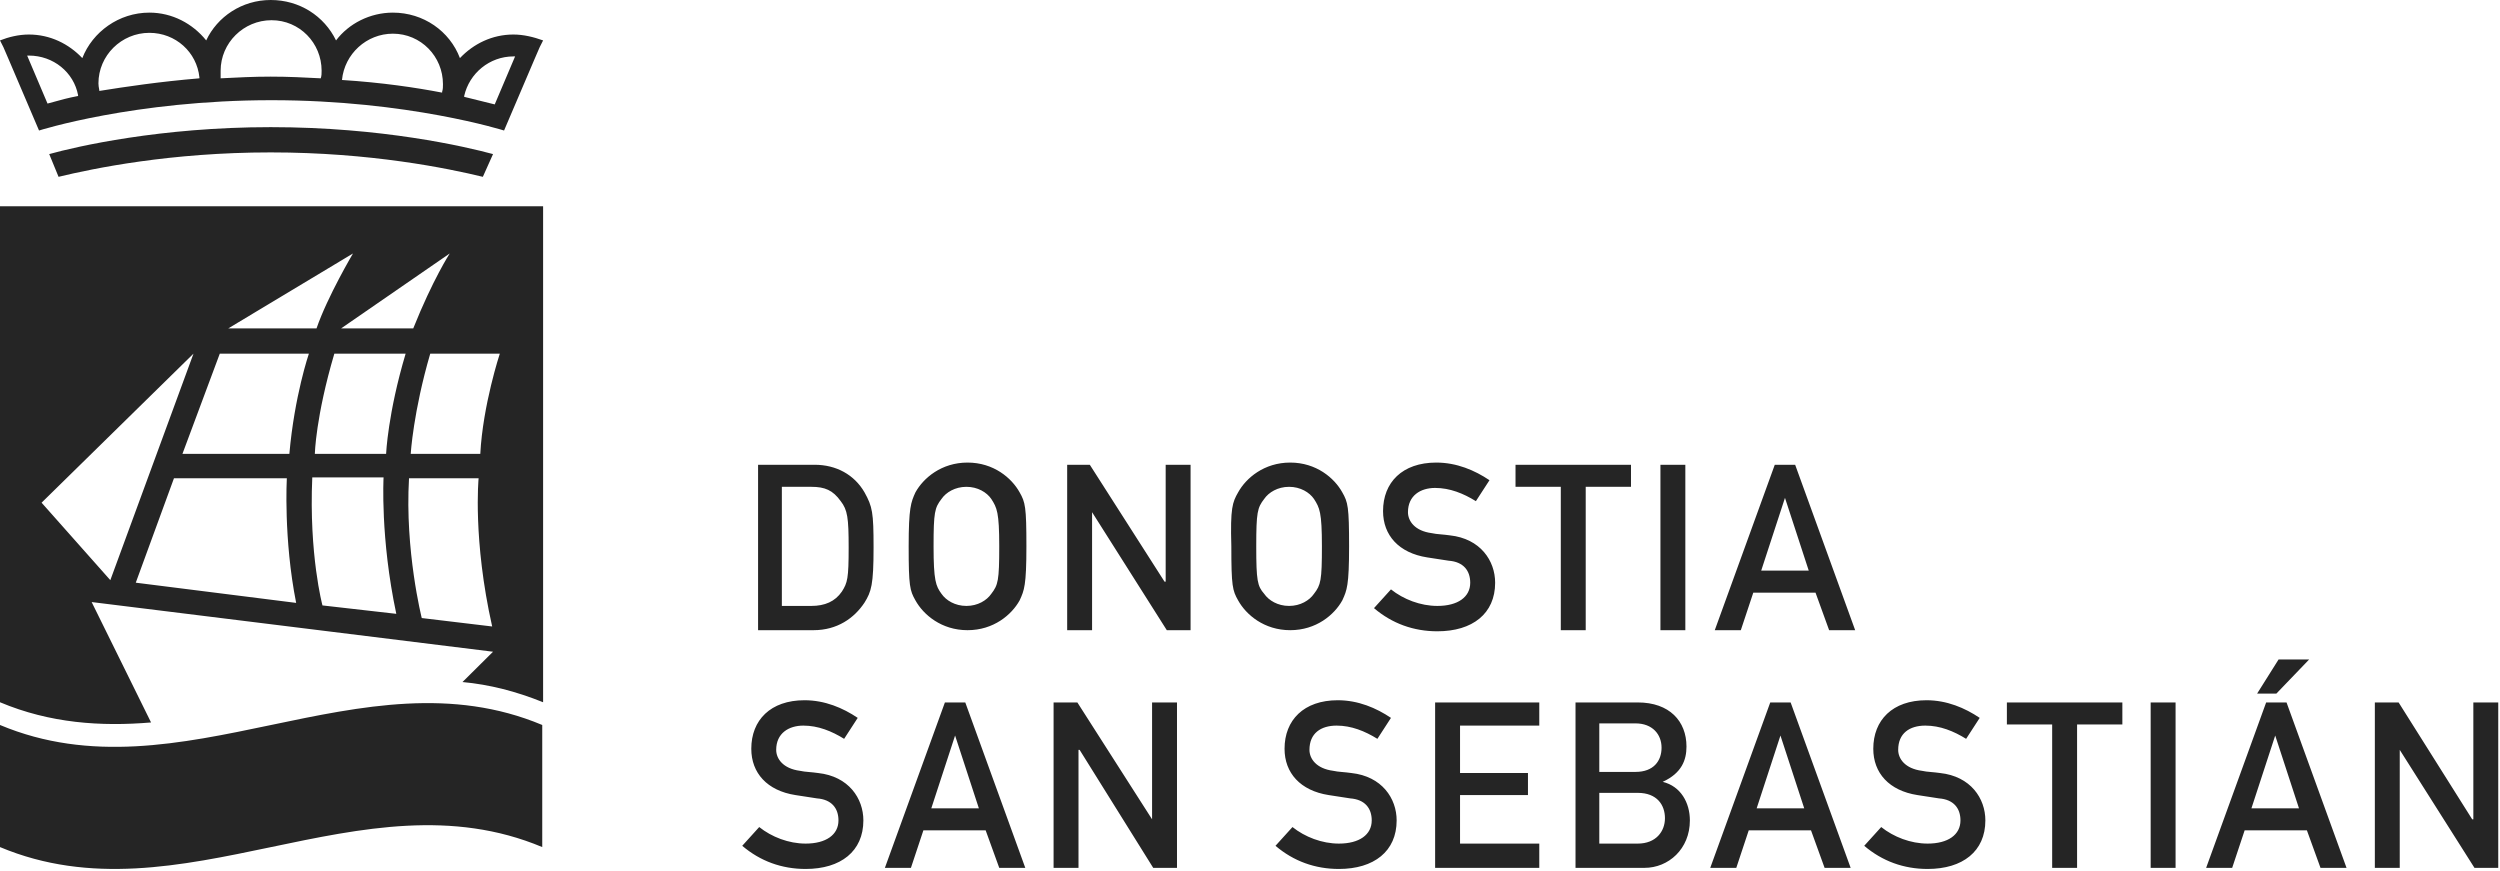 <svg width="178" height="62" viewBox="0 0 178 62" fill="none" xmlns="http://www.w3.org/2000/svg">
<path fill-rule="evenodd" clip-rule="evenodd" d="M36.554 2.458C35.043 2.458 33.714 3.118 32.747 4.137C32.022 2.218 30.149 0.899 27.974 0.899C26.343 0.899 24.832 1.679 23.926 2.878C23.08 1.139 21.328 0 19.274 0C17.22 0 15.467 1.199 14.682 2.878C13.715 1.679 12.265 0.899 10.634 0.899C8.459 0.899 6.586 2.278 5.861 4.137C4.894 3.118 3.565 2.458 2.054 2.458C1.329 2.458 0.604 2.638 0 2.878L0.242 3.357L0.604 4.197L2.779 9.293C2.779 9.293 9.546 7.134 19.334 7.134C29.062 7.134 35.889 9.293 35.889 9.293L38.064 4.197L38.427 3.357L38.669 2.878C38.004 2.638 37.279 2.458 36.554 2.458ZM35.225 7.434L33.05 6.895V6.835C33.412 5.216 34.862 4.017 36.554 4.017H36.675L35.225 7.434ZM19.274 5.456C18.065 5.456 16.857 5.516 15.709 5.576V5.036C15.709 3.058 17.34 1.439 19.334 1.439C21.328 1.439 22.899 3.058 22.899 5.036C22.899 5.216 22.899 5.396 22.838 5.576C21.69 5.516 20.543 5.456 19.274 5.456ZM1.933 3.957H2.054C3.806 3.957 5.256 5.156 5.559 6.775V6.835C4.873 6.962 4.309 7.12 3.867 7.243L3.867 7.244L3.866 7.244L3.866 7.244C3.685 7.294 3.524 7.339 3.383 7.374L1.933 3.957ZM7.009 5.935C7.009 3.957 8.64 2.338 10.634 2.338C12.507 2.338 14.017 3.717 14.199 5.516V5.576C11.359 5.815 8.942 6.175 7.069 6.475V6.415C7.069 6.395 7.062 6.362 7.053 6.317L7.053 6.317L7.053 6.317L7.053 6.317C7.036 6.228 7.009 6.095 7.009 5.935ZM27.974 2.398C29.968 2.398 31.539 4.017 31.539 5.995C31.539 6.175 31.539 6.355 31.479 6.535V6.595C29.606 6.235 27.189 5.875 24.349 5.695C24.53 3.837 26.101 2.398 27.974 2.398ZM35.104 10.971C33.11 10.432 27.189 9.053 19.274 9.053C11.419 9.053 5.438 10.432 3.504 10.971L4.169 12.59C6.646 11.99 12.144 10.851 19.274 10.851C26.403 10.851 31.901 11.99 34.379 12.59L35.104 10.971ZM0 14.688V50C3.565 51.499 7.19 51.739 10.755 51.439L6.525 42.866L35.104 46.403L32.929 48.561C34.862 48.741 36.735 49.221 38.669 50V14.688H0ZM34.197 32.314H29.243C29.243 32.314 29.424 29.317 30.633 25.18H35.587C35.587 25.18 34.379 28.837 34.197 32.314ZM30.029 44.005C30.029 44.005 28.82 39.209 29.122 34.053H34.077C34.077 34.053 33.654 38.429 35.043 44.605L30.029 44.005ZM27.491 32.314H22.416C22.416 32.314 22.476 29.676 23.805 25.18H28.881C27.612 29.436 27.491 32.314 27.491 32.314ZM22.959 43.106C22.959 43.106 21.993 39.508 22.234 33.993H27.31C27.31 33.993 27.068 38.309 28.216 43.705L22.959 43.106ZM20.603 32.314H12.99L15.649 25.18H21.993C21.993 25.18 20.966 28.177 20.603 32.314ZM9.667 41.487L12.386 34.053H20.422C20.422 34.053 20.18 38.369 21.086 42.926L9.667 41.487ZM2.961 35.791L13.776 25.18L7.855 41.307L2.961 35.791ZM32.022 18.046C32.022 18.046 30.814 19.904 29.424 23.381H24.289L32.022 18.046ZM25.134 18.046C25.134 18.046 23.322 21.103 22.537 23.381H16.253L25.134 18.046ZM38.608 60.312C32.173 57.614 25.739 58.963 19.304 60.312L19.304 60.312C12.869 61.661 6.435 63.01 0 60.312V51.619C6.435 54.317 12.869 52.968 19.304 51.619L19.304 51.619C25.739 50.27 32.173 48.921 38.608 51.619V60.312ZM68.888 32.935C67.034 32.935 65.745 34.034 65.18 35.055C64.858 35.761 64.697 36.154 64.697 38.902C64.697 41.728 64.777 42.042 65.18 42.749C65.745 43.77 67.034 44.869 68.888 44.869C70.743 44.869 72.032 43.77 72.597 42.749L72.61 42.721C72.923 42.033 73.08 41.69 73.08 38.902C73.08 36.075 73 35.761 72.597 35.055C72.032 34.034 70.743 32.935 68.888 32.935ZM68.808 43.142C68.002 43.142 67.357 42.749 67.034 42.278C66.631 41.728 66.47 41.336 66.47 38.902C66.47 36.468 66.551 36.154 67.034 35.526C67.357 35.055 68.002 34.662 68.808 34.662C69.614 34.662 70.259 35.055 70.581 35.526C70.984 36.154 71.146 36.468 71.146 38.902C71.146 41.336 71.065 41.65 70.581 42.278C70.259 42.749 69.614 43.142 68.808 43.142ZM58.006 33.092H53.975V44.869H57.925C59.618 44.869 60.827 44.005 61.553 42.906C62.037 42.121 62.198 41.65 62.198 38.98C62.198 36.468 62.117 36.075 61.553 35.055C60.827 33.798 59.538 33.092 58.006 33.092ZM57.764 43.142H55.668V34.662H57.764C58.732 34.662 59.296 34.898 59.86 35.683C60.344 36.311 60.424 36.861 60.424 38.98C60.424 41.179 60.344 41.493 59.941 42.121C59.457 42.828 58.732 43.142 57.764 43.142ZM77.595 33.092H75.983V44.869H77.756V36.468L83.076 44.869H84.769V33.092H82.996V41.414H82.915L77.595 33.092ZM91.863 32.935C90.009 32.935 88.719 34.034 88.155 35.055C87.752 35.761 87.591 36.154 87.671 38.902C87.671 41.728 87.752 42.042 88.155 42.749C88.719 43.77 90.009 44.869 91.863 44.869C93.717 44.869 95.007 43.77 95.571 42.749L95.584 42.721C95.898 42.033 96.055 41.69 96.055 38.902C96.055 36.075 95.974 35.761 95.571 35.055C95.007 34.034 93.717 32.935 91.863 32.935ZM91.782 43.142C90.976 43.142 90.331 42.749 90.009 42.278C89.525 41.728 89.445 41.336 89.445 38.902C89.445 36.468 89.525 36.154 90.009 35.526C90.331 35.055 90.976 34.662 91.782 34.662C92.588 34.662 93.233 35.055 93.556 35.526C93.959 36.154 94.12 36.468 94.12 38.902C94.12 41.336 94.04 41.65 93.556 42.278C93.233 42.749 92.588 43.142 91.782 43.142ZM102.342 43.142C101.133 43.142 99.924 42.671 99.037 41.964L97.828 43.299C99.118 44.398 100.65 44.948 102.342 44.948C104.841 44.948 106.454 43.691 106.454 41.493C106.454 39.923 105.406 38.352 103.229 38.117C102.988 38.083 102.777 38.064 102.589 38.047C102.336 38.024 102.124 38.005 101.939 37.96C100.73 37.803 100.247 37.096 100.247 36.468C100.247 35.29 101.133 34.741 102.181 34.741C103.229 34.741 104.197 35.133 105.083 35.683L106.051 34.191C105.003 33.484 103.713 32.935 102.262 32.935C99.844 32.935 98.473 34.348 98.473 36.389C98.473 38.117 99.602 39.373 101.617 39.687C101.899 39.726 102.141 39.766 102.383 39.805L102.383 39.805C102.625 39.844 102.866 39.883 103.149 39.923C104.197 40.001 104.68 40.629 104.68 41.493C104.68 42.514 103.793 43.142 102.342 43.142ZM107.905 34.662H111.129V44.869H112.903V34.662H116.127V33.092H107.905V34.662ZM118.223 33.092H119.996V44.869H118.223V33.092ZM124.833 42.2H129.266L130.234 44.869H132.088L127.815 33.092H126.364L122.092 44.869H123.946L124.833 42.2ZM127.09 35.447L128.783 40.629H125.397L127.09 35.447ZM57.361 60.064C56.152 60.064 54.943 59.593 54.056 58.886L52.847 60.221C54.137 61.32 55.669 61.87 57.361 61.87C59.86 61.87 61.472 60.613 61.472 58.415C61.472 56.845 60.425 55.274 58.248 55.039C58.007 55.005 57.796 54.986 57.608 54.969C57.355 54.946 57.143 54.927 56.958 54.882C55.749 54.725 55.265 54.018 55.265 53.39C55.265 52.212 56.152 51.663 57.2 51.663C58.248 51.663 59.215 52.055 60.102 52.605L61.069 51.113C60.022 50.406 58.732 49.857 57.281 49.857C54.862 49.857 53.492 51.27 53.492 53.312C53.492 55.039 54.62 56.295 56.636 56.609C56.918 56.648 57.16 56.688 57.402 56.727C57.644 56.766 57.885 56.805 58.167 56.845C59.215 56.923 59.699 57.551 59.699 58.415C59.699 59.436 58.812 60.064 57.361 60.064ZM65.745 59.121H70.179L71.146 61.791H73L68.728 50.014H67.277L63.004 61.791H64.858L65.745 59.121ZM68.002 52.369L69.695 57.551H66.309L68.002 52.369ZM76.708 50.014H75.015V61.791H76.789V53.39H76.869L82.109 61.791H83.802V50.014H82.028V58.336L76.708 50.014ZM95.329 60.064C94.12 60.064 92.911 59.593 92.024 58.886L90.815 60.221C92.105 61.32 93.636 61.87 95.329 61.87C97.828 61.87 99.441 60.613 99.441 58.415C99.441 56.845 98.392 55.274 96.216 55.039C95.975 55.005 95.764 54.986 95.576 54.969C95.323 54.946 95.111 54.927 94.926 54.882C93.717 54.725 93.233 54.018 93.233 53.39C93.233 52.212 94.04 51.663 95.168 51.663C96.216 51.663 97.183 52.055 98.07 52.605L99.037 51.113C97.99 50.406 96.7 49.857 95.249 49.857C92.83 49.857 91.46 51.27 91.46 53.312C91.46 55.039 92.588 56.295 94.604 56.609C94.886 56.648 95.127 56.688 95.369 56.727L95.369 56.727C95.611 56.766 95.853 56.805 96.135 56.845C97.183 56.923 97.667 57.551 97.667 58.415C97.667 59.436 96.78 60.064 95.329 60.064ZM109.597 50.014H102.181V61.791H109.597V60.064H103.955V56.609H108.791V55.039H103.955V51.663H109.597V50.014ZM116.611 50.014H112.177V61.791H117.094C118.787 61.791 120.319 60.456 120.319 58.415C120.319 57.159 119.674 55.981 118.384 55.667C119.754 55.039 120.077 54.097 120.077 53.154C120.077 51.349 118.868 50.014 116.611 50.014ZM113.87 60.064V56.452H116.611C117.981 56.452 118.545 57.316 118.545 58.258C118.545 59.2 117.9 60.064 116.611 60.064H113.87ZM113.87 54.96V51.505H116.449C117.659 51.505 118.303 52.291 118.303 53.233C118.303 54.175 117.739 54.96 116.449 54.96H113.87ZM124.51 59.121H128.944L129.911 61.791H131.766L127.493 50.014H126.042L121.77 61.791H123.624L124.51 59.121ZM128.46 57.551H125.075L126.768 52.369L128.46 57.551ZM137.247 60.064C136.038 60.064 134.829 59.593 133.942 58.886L132.733 60.221C134.023 61.32 135.554 61.87 137.247 61.87C139.746 61.87 141.358 60.613 141.358 58.415C141.358 56.845 140.31 55.274 138.134 55.039C137.893 55.005 137.681 54.986 137.493 54.969C137.24 54.946 137.029 54.927 136.844 54.882C135.635 54.725 135.151 54.018 135.151 53.39C135.151 52.212 135.957 51.663 137.086 51.663C138.134 51.663 139.101 52.055 139.988 52.605L140.955 51.113C139.907 50.406 138.617 49.857 137.166 49.857C134.748 49.857 133.378 51.27 133.378 53.312C133.378 55.039 134.506 56.295 136.521 56.609C136.803 56.648 137.045 56.688 137.286 56.727L137.288 56.727L137.289 56.727C137.53 56.766 137.772 56.806 138.053 56.845C139.101 56.923 139.585 57.551 139.585 58.415C139.585 59.436 138.698 60.064 137.247 60.064ZM142.89 51.584H146.114V61.791H147.888V51.584H151.112V50.014H142.89V51.584ZM153.127 50.014H154.901V61.791H153.127V50.014ZM164.413 46.952H162.236L160.705 49.386H162.075L164.413 46.952ZM164.252 59.122H159.818L158.931 61.791H157.077L161.35 50.014H162.801L167.073 61.791H165.219L164.252 59.122ZM163.687 57.551L161.995 52.369L160.302 57.551H163.687ZM169.089 50.014H170.781L176.021 58.336H176.102V50.014H177.875V61.791H176.182L170.862 53.39V61.791H169.089V50.014Z" fill="#252525"/>
</svg>
